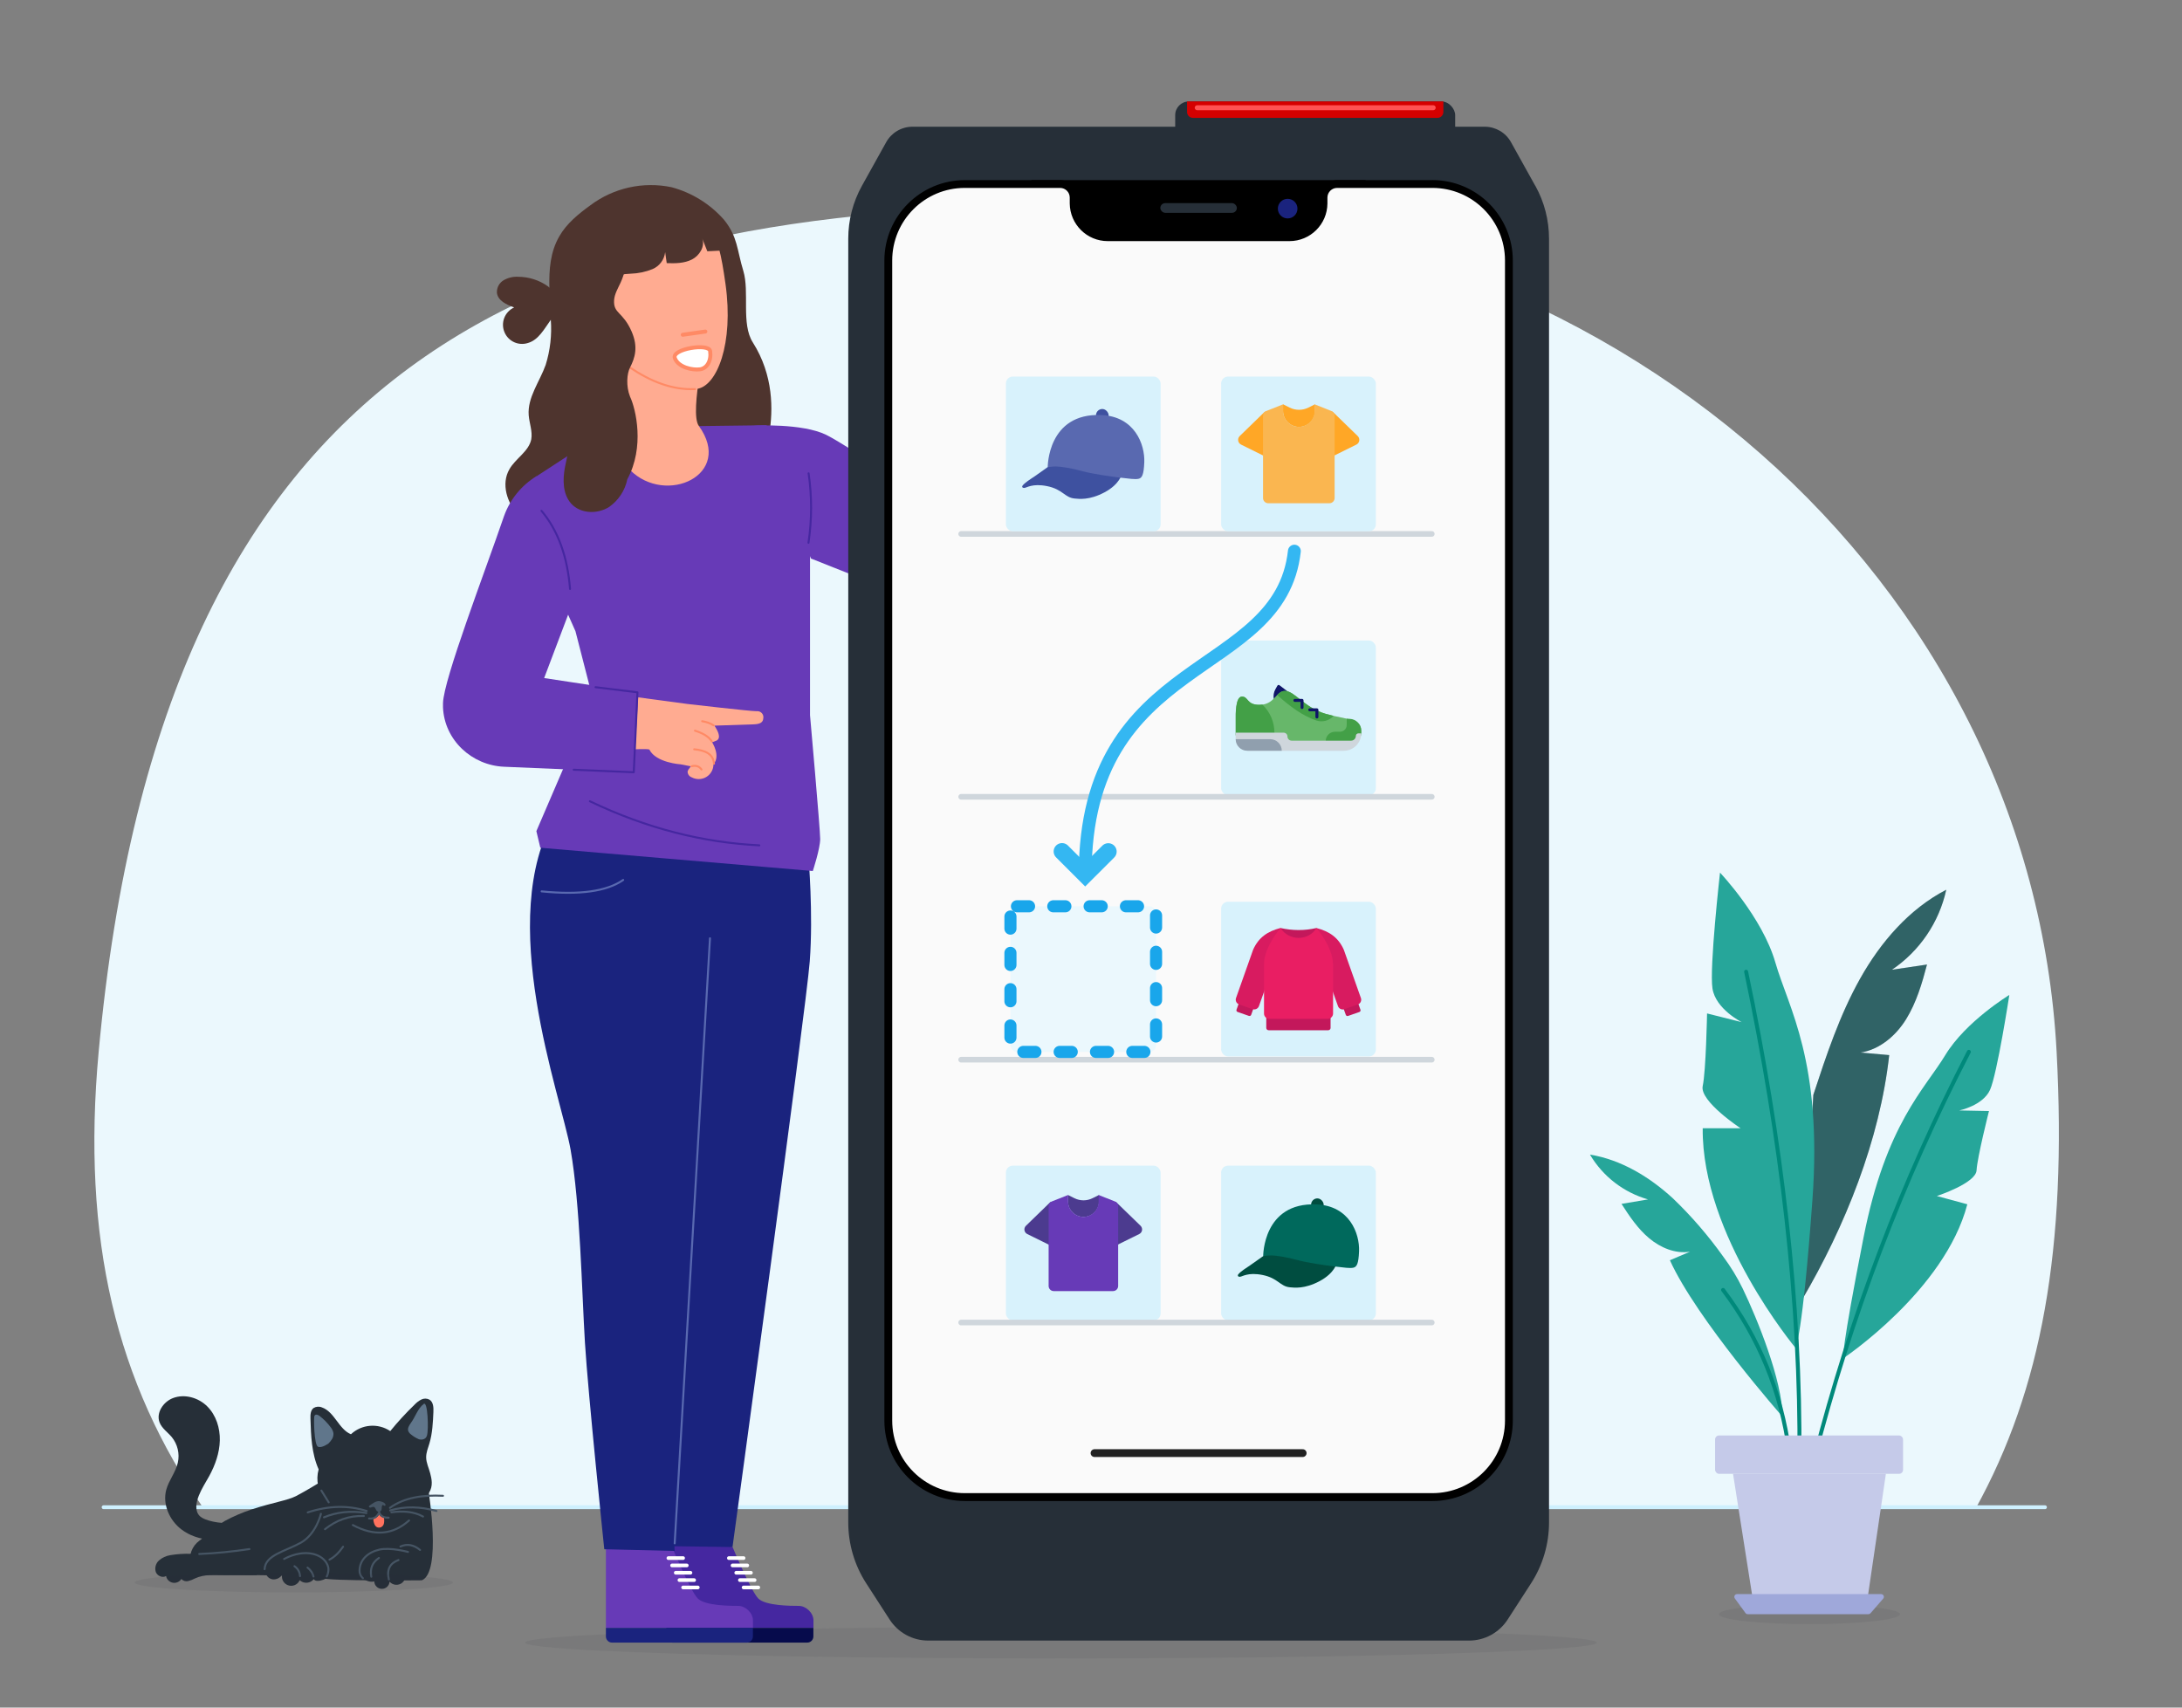 <?xml version="1.0" encoding="UTF-8"?> <svg xmlns="http://www.w3.org/2000/svg" viewBox="0 0 552 432"><rect x="0" y="0" width="552" height="432" fill="#808080" stroke="none"/><defs><style> .cls-1 { fill: #fff; } .cls-1, .cls-2, .cls-3, .cls-4, .cls-5, .cls-6, .cls-7, .cls-8, .cls-9, .cls-10, .cls-11, .cls-12, .cls-13, .cls-14, .cls-15, .cls-16 { stroke-linecap: round; } .cls-1, .cls-2, .cls-3, .cls-4, .cls-10, .cls-11, .cls-13, .cls-14 { stroke-linejoin: round; } .cls-1, .cls-6, .cls-10 { stroke: #ff8a65; } .cls-2 { stroke: #00897b; } .cls-2, .cls-3, .cls-4, .cls-5, .cls-6, .cls-7, .cls-9, .cls-10, .cls-11, .cls-12, .cls-13, .cls-14, .cls-15, .cls-16 { fill: none; } .cls-3 { stroke: #0f1568; stroke-width: .75px; } .cls-4 { stroke: #cfd6dc; stroke-width: 1.42px; } .cls-17 { fill: #fab650; } .cls-18 { fill: #004d40; } .cls-19 { fill: #00695c; } .cls-20 { fill: #060b4c; } .cls-21 { fill: #67b76a; } .cls-22 { fill: #00796b; } .cls-23, .cls-8 { fill: #ebf8fd; } .cls-24 { fill: #ffa726; } .cls-25 { fill: #fafafa; } .cls-26 { fill: #ffab91; } .cls-27 { fill: #e91e63; } .cls-28 { fill: #ff725e; } .cls-29 { fill: #673ab7; } .cls-30 { fill: #9fa8da; } .cls-31 { fill: #909fae; } .cls-32 { fill: #c3185b; } .cls-33 { fill: #cfd6dc; } .cls-34 { fill: #d50000; } .cls-35 { fill: #d81b60; } .cls-36 { fill: #d8f2fc; } .cls-37 { fill: #c5cae9; } .cls-38 { fill: #0f1568; } .cls-39 { fill: #43a047; } .cls-40 { fill: #4527a0; } .cls-41 { fill: #3e51a0; } .cls-42 { fill: #1a237e; } .cls-43 { fill: #455a64; } .cls-44 { fill: #465564; } .cls-45 { fill: #26a69a; } .cls-46 { fill: #5969b0; } .cls-47 { fill: #4c3b8f; } .cls-48 { fill: #60768b; } .cls-49 { fill: #4e342e; } .cls-50 { fill: #262f38; } .cls-5 { stroke-width: 4.24px; } .cls-5, .cls-6, .cls-7, .cls-8, .cls-9, .cls-12, .cls-15, .cls-16 { stroke-miterlimit: 10; } .cls-5, .cls-15 { stroke: #34b7f2; } .cls-7 { stroke: #212121; stroke-width: 1.97px; } .cls-8 { stroke: #19a6eb; stroke-dasharray: 0 0 3.06 6.13; stroke-width: 3.06px; } .cls-9 { stroke: #cef0fe; stroke-width: .97px; } .cls-10, .cls-11, .cls-13, .cls-14 { stroke-width: .5px; } .cls-11 { stroke: #4527a0; } .cls-12 { stroke: #ff5252; stroke-width: 1.25px; } .cls-51 { opacity: .3; } .cls-13 { stroke: #5969b0; } .cls-14 { stroke: #465564; } .cls-15 { stroke-width: 3.25px; } .cls-52 { fill: rgba(38, 47, 56, .08); } .cls-16 { stroke: #fff; stroke-width: .93px; } </style></defs><g id="Ebene_1" data-name="Ebene 1"><g><path class="cls-23" d="m520.28,266.08c2.64,49.78-3.78,85.36-20.51,115.61H51.55c-22.14-31.95-30.96-68.16-26.59-115.61C41.18,90.02,135.84,52.03,272.62,52.03s241.4,96.03,247.66,214.04Z"></path><line class="cls-9" x1="26.21" y1="381.31" x2="517.34" y2="381.31"></line></g><g><ellipse class="cls-52" cx="268.4" cy="415.56" rx="135.53" ry="4"></ellipse><g><path class="cls-40" d="m168.59,411.84v-20.45c3.26-1.38,12.65-1.1,16.74,0,0,0,4.65,11.16,6.51,13.02,1.86,1.86,8.37,1.86,10.23,1.86,1.86,0,3.72,1.8,3.72,3.66,0,1.86,0,1.92,0,1.92h-37.19Z"></path><path class="cls-20" d="m204.22,415.56h-34.08c-.86,0-1.56-.7-1.56-1.56v-2.16h37.19v2.16c0,.86-.7,1.56-1.56,1.56Z"></path><g><line class="cls-16" x1="191.83" y1="401.61" x2="188.11" y2="401.61"></line><line class="cls-16" x1="190.9" y1="399.75" x2="187.18" y2="399.75"></line><line class="cls-16" x1="189.04" y1="396.04" x2="185.32" y2="396.04"></line><line class="cls-16" x1="189.97" y1="397.89" x2="186.25" y2="397.89"></line><line class="cls-16" x1="188.11" y1="394.18" x2="184.39" y2="394.18"></line></g></g><g><path class="cls-29" d="m153.28,411.84v-20.45c3.26-1.38,12.65-1.1,16.74,0,0,0,4.65,11.16,6.51,13.02,1.86,1.86,8.37,1.86,10.23,1.86,1.86,0,3.72,1.8,3.72,3.66,0,1.86,0,1.92,0,1.92h-37.19Z"></path><path class="cls-42" d="m188.92,415.56h-34.08c-.86,0-1.56-.7-1.56-1.56v-2.16h37.19v2.16c0,.86-.7,1.56-1.56,1.56Z"></path><g><line class="cls-16" x1="176.53" y1="401.61" x2="172.81" y2="401.61"></line><line class="cls-16" x1="175.6" y1="399.75" x2="171.88" y2="399.75"></line><line class="cls-16" x1="173.74" y1="396.04" x2="170.02" y2="396.04"></line><line class="cls-16" x1="174.67" y1="397.89" x2="170.95" y2="397.89"></line><line class="cls-16" x1="172.81" y1="394.18" x2="169.09" y2="394.18"></line></g></g><path class="cls-49" d="m190.45,86.63c-3-4.69-.79-12.79-2.41-18.11s-1.4-8.61-4.87-12.91c-3.52-4-8.14-6.87-13.29-8.25-7.19-1.5-14.68.17-20.55,4.59-3,2.17-6,4.61-7.84,7.84-2.27,3.93-2.62,8.37-2.51,13l-.29-.3c-2.22-1.6-4.88-2.46-7.62-2.47-1.28-.07-2.56.24-3.67.88-1.12.67-1.77,1.9-1.69,3.2.26,2,2.47,3,4.36,3.68-2.43,1.11-3.5,3.97-2.39,6.4,1.01,2.22,3.52,3.34,5.85,2.6,2.69-.75,4.12-3.52,5.81-5.87.29,3.84-.15,7.7-1.29,11.38-1.52,4.28-4.65,8.25-4.3,12.77.16,2,1,4.06.65,6.07-.62,3.11-4,4.85-5.54,7.6-2.11,3.64-.66,8.54,2.33,11.5,2.99,2.96,7.16,4.39,11.23,5.45,9.65,2.52,20.63,3.32,28.93-2.21l23.26-23.72c.97-5.97,1.12-14.78-4.16-23.12Z"></path><path class="cls-42" d="m140.59,206.31l63.93,10.45s1.25,14.34.33,26.46c-.91,12-19.54,148.16-19.54,148.16l-14.69-.2.04,1.19-17.79-.43s-4.1-39.32-4.89-52.24c-.79-12.92-1.21-35.11-3.63-48.83-2.42-13.72-19.33-58.48-3.77-84.57Z"></path><path class="cls-29" d="m148.29,112.47c-.59.2-7.08,4.42-12.19,7.78-3.6,2.37-4.95,7-3.2,10.94l12.68,28.5,4.44,17.27-14.33,33.31,1,4.2,68.93,5.89s1.87-5.66,1.87-8.11-2.57-31.3-2.57-31.3v-45.2l-11-28.17-18.94.24-26.69,4.65Z"></path><g><path class="cls-26" d="m159.37,118.88c-2.18-2.19-2.56-10.01-1.69-12.37.87-2.37.59-4.13-.32-8.26-.92-4.17.47-11.56.47-11.56l21.28-2.53s-4.81,20.14-2.34,23.56c8.98,12.4-8.31,20.3-17.4,11.17Z"></path><path class="cls-26" d="m161.42,49.49c5.66-.79,13.02.75,17.56,6.89,2.59,3.5,3.54,8.25,4.56,15.49,2.12,15.11-2.18,25.79-7.18,26.5-5,.7-11.86-1.35-20.47-7.84-8.61-6.49-9-12.79-10.02-20.05s2.05-19.1,15.56-20.99Z"></path><path class="cls-26" d="m151.31,79.74c-.82-1.71-2.93-5.88-4.78-5.62s-1.81,3.3.02,7.72c1.09,2.64,2.94,5.1,4.87,4.83s.7-5.22-.12-6.92Z"></path><line class="cls-6" x1="172.72" y1="84.69" x2="178.44" y2="83.88"></line><path class="cls-10" d="m175.83,98.44c-5.81.25-11.24-1.94-16.46-5.46"></path><path class="cls-26" d="m147.59,74.4c1.48,1.34,2.71,3.01,3.61,5.13"></path><path class="cls-1" d="m179.65,88.81c.35,2.48-.8,4.37-2.54,4.62-1.94.27-5.53-.5-6.39-2.83-.87-2.34,8.64-3.85,8.93-1.78Z"></path></g><path class="cls-26" d="m272.97,121.51s5.39-7.7,6.56-8.35c1.17-.65,11.09-2.61,11.85-2.24s11.81,4.1,10.3,5.24-9.21-1.55-9.21-1.55l-1.14.36s6.67,2.16,8,3.22.49,2.53-.74,2.2-7-2.41-7.39-2.22,6.22,2.62,6.88,3.17c.9.74.73,2.51-.51,2.23-.73-.17-6.9-2.84-6.9-2.84,1.79,1,3.53,2.1,5.2,3.29.65.85-.13,1.86-1.2,1.45-.73-.29-4.07-2.57-5.05-3,0,0-1,.1-2.15,1.89s-6.8,5.49-6.8,5.49l-3.81,2.25-6.4-8.86,2.51-1.73Z"></path><path class="cls-26" d="m275.55,122.04c.7.69,1.76.85,2.64.41.88-.36,1.62-1,2.48-1.44,2.56-1.26,5.83-.36,8.33-1.74.35-.2.72-.54.6-.93s-.54-.46-.91-.5l-9.39-1.24"></path><path class="cls-29" d="m190.86,107.68s12.08-.65,18.15,2.33c6.07,2.98,32.81,21.37,32.81,21.37l27.4-10.15,9.7,13.15-23.76,17.3c-5.69,3.85-12.95,4.54-19.26,1.83l-30.74-12.21-14.3-33.62Z"></path><path class="cls-26" d="m180.16,187.78l-.36-.55s2.1,2.88,1.25,5.2c-.12.34-.31.66-.56.92,0,2.07-1.66,3.75-3.73,3.75-.63,0-1.26-.16-1.81-.46-.62-.23-1.02-.83-1-1.49.1-.32.27-.61.51-.85.12-.13.22-.28.31-.43l-2.57-.5s-6.23-.38-7.91-3.71c-.27-.53-13.63.52-13.63.52l1-15.07,22.36,3s15.83,1.83,17.37,1.82c.84-.11,1.61.47,1.72,1.31.02.18.02.35-.02.53-.06,1-.83,1.42-2.36,1.48-.52,0-10,.33-10,.33h0c.8,1.18,1.82,3.08.57,3.77l-1.14.43Z"></path><path class="cls-29" d="m144.06,154.62l-6.4,16.92,23.85,3.62-1.18,20.21-32.78-1.39c-8.2-.34-15.12-6.75-15.48-15v-1.08c.13-6,10.62-33.24,15.43-47.31,1.51-4.25,4.45-7.85,8.32-10.18h0l8.24,34.21Z"></path><path class="cls-49" d="m173.87,50.9c6.22.92,10.93,6.08,11.29,12.36l-6.22.31-1.29-3.24c.76,2-.68,4.34-2.61,5.32s-4.2,1-6.37.92l-.4-2.78c-.21,1.91-1.44,3.56-3.22,4.3-1.75.71-3.61,1.09-5.49,1.15-1.89.05-3.75.44-5.49,1.17-1.47-3.52-10.95-9.51-8.9-12.73,2.08-3.17,9.83-7.98,13.41-9.2,3.57-1.2,10-.65,14.14.82"></path><path class="cls-49" d="m142.94,118.1c.6-3.2,1.68-6.42,1.19-9.63-.46-3-2.21-6-1.09-8.76.78-1.67,2.4-2.79,4.24-2.93-4.2-6.86-4.84-15.54-4.54-23.69,0-2.65.37-5.29,1.08-7.84.73-2.57,2.33-4.8,4.52-6.33,2.24-1.51,5.14-1.66,7.52-.38l1.73.14c1.46,4.17,1.25,8.74-.57,12.77-.67,1.47-1.57,2.91-1.67,4.52-.19,3.44,2.23,2.83,4.44,7.91,1.72,3.94.83,6.69-.41,9.1-.79,1.52-1.05,4.69,0,7.35,1.49,3.16,3.75,12.77-.68,20.91-.58,2.83-2.22,5.33-4.58,7-3,1.9-7.28,1.76-9.63-.84-2.18-2.44-2.16-6.11-1.55-9.31Z"></path><polyline class="cls-11" points="150.66 173.85 161.26 175.15 160.33 195.37 145.13 194.73"></polyline><path class="cls-11" d="m136.98,129.23c4.25,5.04,6.58,11.69,7.23,19.78"></path><path class="cls-11" d="m204.56,119.74c.85,5.86.84,11.72-.03,17.58"></path><path class="cls-11" d="m241.9,131.83c-.72,4.76-.09,8.5,1.5,12.46"></path><path class="cls-11" d="m149.23,202.71c14.48,6.94,28.75,10.45,42.86,11.15"></path><path class="cls-10" d="m287.3,115.49c.4-.14,5.14-.77,5.14-.77,0,0,3.56,1.09,5.3,1.43,2.31.45,3.55.07,3.55.07"></path><path class="cls-10" d="m279.8,116.57s8.34,1.13,9.36,1.34.7,1.04-.16,1.37-3.76.86-7.04,1.28c-1.36.18-2.82,1.93-4.24,2.05-1.42.11-2.23-.54-2.23-.54"></path><path class="cls-10" d="m177.63,182.46c1.11.19,1.93.44,2.88,1.04"></path><path class="cls-10" d="m175.81,184.85c1.91.61,3.45,1.43,4.24,2.69"></path><path class="cls-10" d="m175.62,189.56c2.84.27,4.84,1.22,5,3.64"></path><path class="cls-10" d="m174.99,193.85c1.06-.27,1.89,0,2.48.82"></path><line class="cls-13" x1="179.61" y1="237.37" x2="170.68" y2="390.45"></line><path class="cls-13" d="m137.02,225.51c9.62.96,16.5,0,20.63-2.89"></path></g><g id="freepik--Plant--inject-834"><path class="cls-43" d="m492.36,225.1c-9.4,4.87-16.61,13.26-21.79,22.49-5.18,9.23-8.53,19.36-11.84,29.42l-2.89,51.87c10.94-18.61,19.72-40.49,22.09-61.95l-7.28-.64c4.88-.75,9-4.29,11.58-8.48,2.58-4.19,4-9,5.26-13.79l-8.88,1.32c7.01-4.73,11.94-11.98,13.75-20.24Z"></path><g class="cls-51"><path class="cls-22" d="m492.36,225.1c-9.4,4.87-16.61,13.26-21.79,22.49-5.18,9.23-8.53,19.36-11.84,29.42l-2.89,51.87c10.94-18.61,19.72-40.49,22.09-61.95l-7.28-.64c4.88-.75,9-4.29,11.58-8.48,2.58-4.19,4-9,5.26-13.79l-8.88,1.32c7.01-4.73,11.94-11.98,13.75-20.24Z"></path></g><path class="cls-45" d="m454.22,340.99s-23.74-28.42-23.47-55.55h9.59s-10.42-6.85-9.59-10.69c.83-3.84,1.1-18.36,1.1-18.36l8.76,2.2s-6.57-3.29-7.39-8.5c-.82-5.21,1.91-29.32,1.91-29.32,0,0,10.69,11.24,14,22.74s11.92,24.94,9.38,60c-2.54,35.06-4.29,37.48-4.29,37.48Z"></path><path class="cls-45" d="m466.26,343.67s25.72-17.14,31.43-39l-7.71-2.09s9.88-3.23,10.05-6.5c.17-3.27,3.14-15,3.14-15l-7.53-.15s6-1.21,7.8-5.22c1.8-4.01,4.88-24,4.88-24,0,0-11.05,6.7-16.21,15.23-5.16,8.53-15.03,17.44-20.68,46.16-5.65,28.72-5.17,30.57-5.17,30.57Z"></path><path class="cls-45" d="m450.93,358.39s-21.73-24.65-28.48-39.56l5.09-2.17c-3.69.61-7.47-1-10.33-3.39-2.86-2.39-5-5.58-7-8.7l6.71-1.13c-6.17-1.76-11.43-5.82-14.69-11.34,7.92,1.3,15.08,5.65,21,11.09,4.69,4.5,8.95,9.44,12.72,14.73,1.9,2.55,3.55,5.26,4.94,8.12,3.63,7.53,10.05,23.3,10.04,32.35Z"></path><path class="cls-2" d="m441.73,245.83c8.95,42.59,13.84,83.76,13.48,123.12"></path><path class="cls-2" d="m498.08,266.1c-16.88,32.65-29.84,66.96-39.11,102.85"></path><path class="cls-2" d="m435.9,326.34c9.21,12.23,14.69,25.88,16.74,40.82"></path><rect class="cls-37" x="433.88" y="363.16" width="47.55" height="9.7" rx="1" ry="1"></rect><polygon class="cls-37" points="438.42 372.86 443.56 405.48 472.29 405.48 477.09 372.86 438.42 372.86"></polygon><ellipse class="cls-52" cx="457.75" cy="408.38" rx="22.89" ry="2.5"></ellipse><path class="cls-30" d="m438.88,404.39l2.7,3.7c.13.18.34.28.56.28h30.54c.2,0,.39-.09.52-.24l3.21-3.7c.39-.45.07-1.14-.52-1.14h-36.45c-.57,0-.89.64-.56,1.1Z"></path></g><g><g id="freepik--Cat--inject-295"><path class="cls-50" d="m95.27,392.55c-1.38.17-2.65.87-3.52,1.96-.86,1.11-1.05,2.6-.49,3.9.61,1.29,2.03,1.98,3.42,1.68.04,1.07.93,1.91,2,1.87.99-.03,1.8-.81,1.87-1.81.84.96,2.29,1.06,3.25.23.55-.48.84-1.19.79-1.91-.04-.61-.32-1.18-.39-1.78,0-.66.02-1.33.07-1.99.05-.68-.32-1.32-.93-1.62"></path><path class="cls-50" d="m68.05,396.15c2.1-1.25,4.38-2.17,6.77-2.7,1.71-.44,3.55-.8,5.23-.25,1.61.55,2.85,1.85,3.31,3.49.21.61.18,1.27-.08,1.86-.4.75-1.28,1.09-2.12,1.29-.63.16-1.43.21-1.78-.34-.83,1.05-2.36,1.23-3.41.4-.05-.04-.1-.08-.15-.13-.51,1.19-1.89,1.74-3.08,1.23-1-.43-1.57-1.48-1.39-2.55-.51.74-1.37,1.16-2.26,1.12-.9-.08-1.65-.72-1.87-1.59-.16-.9.38-1.78,1.26-2.04"></path><path class="cls-50" d="m48.21,395.81c-.54-2.29.35-4.68,2.26-6.06,2.12-1.53,3.63-3.31,6.39-4.96,2.17-1.17,4.43-2.14,6.77-2.91,5.43-1.8,9.11-2.26,11.34-3.43,2.44-1.28,5.71-3.29,5.71-3.29l27.74,2.15s3.34,20.49-1.71,22.49c0,0-23.51.24-25.36-.57-2-.89-32.59-.87-32.5-.67l-.65-2.75Z"></path><path class="cls-50" d="m63.23,391.9c-4.92.83-9.91,1.23-14.9,1.2-1.76-.06-3.51.05-5.25.34-1.06.17-2.05.63-2.86,1.33-.81.73-1.13,1.87-.81,2.92.38,1,1.7,1.59,2.6,1.03.22,1.15,1.33,1.91,2.48,1.69.57-.11,1.08-.45,1.39-.94.43.47,1.08.67,1.7.53.61-.15,1.19-.37,1.74-.67,2.42-1.13,4.99-.85,7.66-.83,4.67.03,9.95,0,8,0"></path><path class="cls-50" d="m82.47,379.92s5.87,6.46,13.15,5.65c7.28-.82,12.9-7.88,12.9-7.88,1.12-1.78.66-3.61.31-4.97s-1.02-2.65-1.02-4.06c0-1.2.47-2.34.82-3.48.77-2.57.89-5.3,1.01-7.95.05-1.15,0-2.52-.99-3.13-.64-.35-1.4-.36-2.05-.04-.64.32-1.21.76-1.7,1.28-2.19,2.11-4.25,4.35-6.17,6.71-3.1-2.08-7.22-1.75-9.95.8-3.11-1.3-4.14-5.67-7.33-6.79-.69-.3-1.48-.24-2.12.15-.78.58-.82,1.71-.79,2.68.13,4.36.29,8.85,2.07,12.84-.76,2.73-.13,5.66,1.69,7.84"></path><path class="cls-44" d="m93.73,380.72c1.19-.79,1.82-1.27,3.12-.69.16.06.32.16.43.26s.37.37.19.6-.54-.26-.69-.12c0,0-.01.01-.02.02-.13.16-.2.37-.19.58,0,.21-.01.41-.07.62-.09.23-.29.4-.53.46-.25.04-.5-.04-.67-.23-.13-.17-.24-.36-.32-.57-.08-.21-.25-.36-.46-.43-.18-.01-.37.03-.53.11-.16.08-.34.1-.5.05-.16-.07-.23-.32-.09-.42"></path><path class="cls-48" d="m83.13,365.15c.34-.34.64-.71.89-1.12.26-.44.37-.96.33-1.47-.1-.53-.33-1.03-.67-1.44-.82-1.12-1.8-2.12-2.91-2.95,0,0-.84-.64-1.21,0-.25.42-.1,7.39.87,7.83s2.71-.84,2.71-.84Z"></path><path class="cls-48" d="m107.19,355.18c-1.55,1.21-2.12,3.3-3.3,4.89-.21.28-.39.59-.53.91-.15.32-.18.69-.09,1.03.14.34.37.64.67.86.62.52,1.31.94,2.05,1.25,0,0,1.59.49,2.03-.97.44-1.46.21-8.77-.83-7.97Z"></path><path class="cls-50" d="m57.92,385.24c-1.87.29-6.18-.43-7.42-1.73-1.25-1.3-.91-3.34-.22-5.09s1.73-3.35,2.65-5c1.51-2.77,2.6-5.83,2.68-8.98.08-3.15-.94-6.41-3.18-8.64-2.24-2.23-5.75-3.23-8.7-2.09-2.42.94-4.29,3.71-3.36,6.15.59,1.52,2.06,2.48,3.09,3.71,1.47,1.81,2.03,4.19,1.53,6.46-.53,2.43-2.27,4.45-2.93,6.86-.99,3.67.81,7.74,3.84,10.04,3.03,2.3,7.05,2.99,10.83,2.54"></path><path class="cls-28" d="m97.14,383.96s.23,1.42-.26,2c-.38.54-1.14.67-1.68.29-.18-.13-.32-.3-.41-.51-.22-.45-.34-.95-.34-1.45,0,0,1.26-.46,1.44-1.19.29.44.73.75,1.25.87Z"></path></g><path class="cls-14" d="m93.36,384.16c1.4.15,2.12-.55,2.57-1.59.3.99,1.12,1.43,2.39,1.38"></path><path class="cls-14" d="m89.26,385.82c5.4,2.89,10.14,2.5,14.22-1.16"></path><line class="cls-14" x1="83.15" y1="380.08" x2="81.3" y2="377.09"></line><path class="cls-14" d="m98.65,381.46c3.63-2.6,8.27-3.3,13.42-3.04"></path><path class="cls-14" d="m110.41,382.26c-4.01-1.12-7.92-1.25-11.71-.14"></path><path class="cls-14" d="m99.01,382.59c2.96-.38,5.7-.2,8.01,1.08"></path><path class="cls-14" d="m92.76,382.26c-4.68-1.48-9.65-1.36-14.91.36"></path><path class="cls-14" d="m92.68,382.78c-3.91-.66-7.47-.26-10.72,1.08"></path><path class="cls-14" d="m92.05,383.53c-3.83-.13-7.05,1.12-9.83,3.34"></path><path class="cls-14" d="m50.4,393.14c4.22-.17,8.45-.61,12.7-1.24"></path><path class="cls-14" d="m81.19,382.98s-1.19,5.14-5.11,7.32-8.98,3.09-9.14,6.68"></path><path class="cls-14" d="m71.88,394.4c.06,0,3.13-1.86,6.57-1.41,3.44.46,4.64,2.78,4.64,3.98s-.43,1.86-.43,1.86"></path><path class="cls-14" d="m86.79,391.3c-.98,1.41-2.09,2.57-3.44,3.27"></path><path class="cls-14" d="m74.49,396.23c.91.63,1.33,1.49,1.41,2.51"></path><path class="cls-14" d="m77.8,396.58c.81.65,1.31,1.41,1.51,2.26"></path><path class="cls-14" d="m103.22,392.62s-4.49-1.22-7.27-.58c-2.78.64-4.99,2.5-4.99,5.36,0,1.22.85,1.86.85,1.86"></path><path class="cls-14" d="m95.86,394.15c-1.75,1.16-2.28,2.79-1.93,4.74"></path><path class="cls-14" d="m98.37,399.6c-.61-2.61.35-4.15,2.44-4.93"></path><path class="cls-14" d="m106.26,392.12c-1.58-1.3-3.23-1.64-4.95-.87"></path></g><ellipse class="cls-52" cx="74.34" cy="400.35" rx="40.26" ry="2.5"></ellipse></g><g id="Bereiche"><g><g><rect class="cls-50" x="297.3" y="25.67" width="70.83" height="11.99" rx="3.45" ry="3.45"></rect><path class="cls-34" d="m301.79,25.67h61.86c.82,0,1.49.67,1.49,1.49v2.67h-64.84v-2.67c0-.82.67-1.49,1.49-1.49Z" transform="translate(665.44 55.49) rotate(180)"></path><g><path class="cls-50" d="m388.38,46.99l-6.13-11.02c-1.34-2.42-3.89-3.91-6.65-3.91h-144.76c-2.76,0-5.31,1.5-6.65,3.91l-6.13,11.02c-2.28,4.1-3.47,8.7-3.47,13.39v324.77c0,5.47,1.58,10.83,4.55,15.42l5.92,9.16c2.14,3.32,5.82,5.32,9.77,5.32h136.8c3.95,0,7.63-2,9.77-5.32l5.92-9.16c2.97-4.6,4.55-9.95,4.55-15.42V60.38c0-4.69-1.19-9.29-3.47-13.39Z"></path><rect x="260.94" y="45.57" width="84.54" height="20.5"></rect><g><g><path class="cls-25" d="m244.07,378.74c-10.67,0-19.35-8.68-19.35-19.35V65.9c0-10.67,8.68-19.35,19.35-19.35h24.11c1.87,0,3.41,1.52,3.42,3.4v1.52c.05,4.71,3.91,8.54,8.62,8.54h22.99s22.99,0,22.99,0c4.71,0,8.57-3.83,8.61-8.54v-1.52c.03-1.87,1.56-3.4,3.44-3.4h24.11c10.67,0,19.35,8.68,19.35,19.35v293.49c0,10.67-8.68,19.35-19.35,19.35h-118.3Z"></path><path d="m362.37,47.54c10.14,0,18.36,8.22,18.36,18.36v293.49c0,10.14-8.22,18.36-18.36,18.36h-118.3c-10.14,0-18.36-8.22-18.36-18.36V65.9c0-10.14,8.22-18.36,18.36-18.36h24.11c1.34,0,2.43,1.08,2.44,2.42v1.52c.06,5.27,4.34,9.52,9.61,9.52h22.99s22.99,0,22.99,0c5.27,0,9.56-4.25,9.6-9.52v-1.52c.02-1.34,1.11-2.42,2.45-2.42h24.11m0-1.97h-24.11c-2.41,0-4.39,1.96-4.41,4.38v1.52c-.05,4.17-3.47,7.57-7.64,7.57h-22.99s-22.99,0-22.99,0c-4.17,0-7.59-3.39-7.63-7.57v-1.52c-.03-2.41-2.01-4.38-4.42-4.38h-24.11c-11.21,0-20.34,9.12-20.34,20.34v293.49c0,11.21,9.12,20.34,20.34,20.34h118.3c11.21,0,20.34-9.12,20.34-20.34V65.9c0-11.21-9.12-20.34-20.34-20.34h0Z"></path></g><line class="cls-7" x1="276.89" y1="367.62" x2="329.55" y2="367.62"></line></g><circle class="cls-42" cx="325.75" cy="52.78" r="2.48"></circle><rect class="cls-50" x="293.54" y="51.39" width="19.36" height="2.45" rx="1.23" ry="1.23"></rect></g><line class="cls-12" x1="302.87" y1="27.25" x2="362.57" y2="27.25"></line></g><line class="cls-4" x1="243.15" y1="135.08" x2="362.21" y2="135.08"></line><rect class="cls-36" x="308.92" y="95.27" width="39.14" height="39.14" rx="1.75" ry="1.75"></rect><rect class="cls-36" x="308.92" y="162.04" width="39.14" height="39.14" rx="1.75" ry="1.75"></rect><rect class="cls-36" x="254.47" y="95.27" width="39.14" height="39.14" rx="1.75" ry="1.75"></rect><rect class="cls-36" x="308.92" y="228.13" width="39.14" height="39.14" rx="1.75" ry="1.75"></rect><rect class="cls-36" x="308.92" y="294.9" width="39.14" height="39.14" rx="1.75" ry="1.75"></rect><rect class="cls-36" x="254.47" y="294.9" width="39.14" height="39.14" rx="1.75" ry="1.75"></rect><line class="cls-4" x1="243.15" y1="201.58" x2="362.21" y2="201.58"></line><line class="cls-4" x1="243.15" y1="268.09" x2="362.21" y2="268.09"></line><line class="cls-4" x1="243.15" y1="334.59" x2="362.21" y2="334.59"></line><path class="cls-15" d="m327.45,139.43c-3.6,32.55-52.93,25.62-52.92,81.85"></path><polyline class="cls-5" points="268.67 215.41 274.53 221.27 280.37 215.44"></polyline><g><rect class="cls-18" x="331.68" y="303.18" width="3.18" height="3.92" rx="1.59" ry="1.59"></rect><path class="cls-18" d="m338.19,319.5s-.5,2.55-4.35,4.61c-3.85,2.05-6.46,1.65-7.52,1.56-2.49-.22-2.97-2.31-6.9-3.11-3.77-.76-5.16.45-5.76.45s-.56-.38-.45-.55c.54-.74,2.03-1.67,3.05-2.35s4.99-3.55,4.99-3.55l16.93,2.95Z"></path><path class="cls-19" d="m319.56,317.79s.92-.18,2.09-.18,4.01.46,6.54,1.16c2.53.7,7.33,1.39,9.67,1.66,2.07.24,3.63.48,4.51.28.88-.2,1.31-1,1.44-4.13.18-4.53-2.41-11.53-10.77-11.88-13.57-.58-13.48,13.1-13.48,13.1Z"></path></g><rect class="cls-8" x="255.62" y="229.28" width="36.84" height="36.84" rx="1.65" ry="1.65"></rect><g><g><path class="cls-47" d="m282.46,304.21l6.07,5.89c.65.63.48,1.7-.33,2.1l-7.92,3.91,1.4-11.63c.05-.38.51-.54.78-.28h0Z"></path><path class="cls-47" d="m265.62,304.21l-6.07,5.89c-.65.63-.48,1.7.33,2.1l7.92,3.91-1.4-11.63c-.05-.38-.51-.54-.78-.28h0Z"></path></g><path class="cls-47" d="m274.1,307.87c2.17,0,3.93-1.76,3.93-3.93v-1.62l-.33.16-1.31.65c-1.44.72-3.14.72-4.58,0l-1.63-.81h0s0,1.62,0,1.62c0,2.17,1.76,3.93,3.93,3.93h0Z"></path><path class="cls-29" d="m282.05,303.95l-4.12-1.63v1.62c0,2.15-1.72,3.89-3.86,3.92-2.14-.04-3.86-1.77-3.86-3.92v-1.62l-4.12,1.63c-.49.19-.81.67-.81,1.2v20.19c0,.71.58,1.29,1.29,1.29h15.01c.71,0,1.29-.58,1.29-1.29v-20.19c0-.53-.32-1-.81-1.2Z"></path></g><g><g><path class="cls-24" d="m337.22,104.24l6.25,6.07c.67.65.49,1.76-.34,2.17l-8.15,4.03,1.44-11.98c.05-.39.52-.56.8-.28h0Z"></path><path class="cls-24" d="m319.88,104.24l-6.25,6.07c-.67.65-.49,1.76.34,2.17l8.15,4.03-1.44-11.98c-.05-.39-.52-.56-.8-.28h0Z"></path></g><path class="cls-24" d="m328.62,108c2.23,0,4.05-1.81,4.05-4.05v-1.67l-.34.17-1.35.67c-1.49.74-3.23.74-4.72,0l-1.68-.84h0s0,1.67,0,1.67c0,2.23,1.81,4.05,4.05,4.05h0Z"></path><path class="cls-17" d="m336.8,103.97l-4.24-1.68v1.67c0,2.21-1.78,4-3.98,4.04-2.2-.04-3.98-1.83-3.98-4.04v-1.67l-4.24,1.68c-.51.2-.84.69-.84,1.23v20.79c0,.73.59,1.33,1.33,1.33h15.45c.73,0,1.33-.59,1.33-1.33v-20.79c0-.54-.33-1.03-.84-1.23Z"></path></g><g><path class="cls-32" d="m323.94,234.78c3.07.67,6.1.69,9.08,0,0,0-.36,3.51-4.03,3.54-3.67.03-4.79-.5-5.05-3.54Z"></path><g><g><g><path class="cls-32" d="m315.97,257.02l-2.89-1.01c-.23-.08-.35-.33-.27-.56l2.97-8.32,3.71,1.29-2.97,8.32c-.08.23-.33.35-.56.27Z"></path><path class="cls-35" d="m316.86,255.3l-3.39-1.19c-.67-.23-1.02-.97-.78-1.63l4.31-12.18c1.38-3.15,3.71-4.7,6.95-5.53l.47,3.05-5.93,16.7c-.23.67-.97,1.02-1.63.78Z"></path></g><g><path class="cls-32" d="m341.01,257.03l2.89-1.01c.23-.08.35-.33.27-.56l-2.97-8.32-3.71,1.29,2.97,8.32c.08.23.33.35.56.27Z"></path><path class="cls-35" d="m340.11,255.31l3.39-1.19c.67-.23,1.02-.97.78-1.63l-4.31-12.18c-1.38-3.15-3.71-4.7-6.95-5.53l-.47,3.05,5.93,16.7c.23.67.97,1.02,1.63.78Z"></path></g></g><path class="cls-32" d="m320.35,256.71h16.26v3.34c0,.32-.26.59-.59.59h-15.09c-.32,0-.59-.26-.59-.59v-3.34h0Z"></path><path class="cls-27" d="m337.21,243.84c-.04-4.29-4.18-9.06-4.18-9.06-2.02,3.37-7.03,3.28-9.08,0,0,0-4.14,4.77-4.18,9.06v12.56c-.01.75.59,1.35,1.34,1.35l7.39.02,7.39-.02c.75,0,1.35-.61,1.35-1.35v-12.56Z"></path></g></g><g><rect class="cls-41" x="277.26" y="103.47" width="3.2" height="3.95" rx="1.6" ry="1.6"></rect><path class="cls-41" d="m283.81,119.91s-.5,2.57-4.38,4.64-6.51,1.66-7.57,1.57c-2.51-.22-3-2.33-6.95-3.13-3.8-.77-5.2.45-5.8.45s-.57-.39-.45-.55c.54-.75,2.05-1.69,3.07-2.37s5.02-3.58,5.02-3.58l17.06,2.97Z"></path><path class="cls-46" d="m265.05,118.19s.92-.18,2.11-.18,4.04.46,6.59,1.17,7.39,1.4,9.74,1.67c2.09.24,3.66.48,4.54.28.88-.2,1.32-1.01,1.45-4.16.18-4.56-2.43-11.61-10.85-11.97-13.67-.59-13.58,13.2-13.58,13.2Z"></path></g><g><path class="cls-38" d="m327.18,176.03s-2.61-2-3.51-2.68c-.16-.12-.4-.07-.5.1l-.51.9c-.44.77-.58,1.68-.41,2.55l.34,1.74,4.59-2.62Z"></path><path class="cls-21" d="m344.37,185.06v.46l-2.02,2.85-20.36-.21-3.73-.04-5.65-2.1v-4.27c0-.6-.14-5.52,1.57-5.52s1.14,2.08,4.37,2.08c.29,0,.56-.02.81-.05,1.53-.21,2.39-.99,3.11-1.76.22-.23.42-.46.63-.67.56-.58,1.13-1.03,2-1.03,2.43,0,4.84,4.23,10.3,5.8.69.2,1.35.37,1.97.51.05,0,.09.02.14.03,4.37,1.01,6.88.95,6.88,3.91Z"></path><path class="cls-39" d="m322.4,185.36c0,.97-.14,1.92-.41,2.8l-3.73-.04-5.65-2.1v-4.27c0-.6-.14-5.52,1.57-5.52s1.14,2.08,4.37,2.08c.29,0,.56-.02.81-.05,1.88,1.79,3.04,4.3,3.04,7.1Z"></path><path class="cls-39" d="m335.38,187.46h0c0-1.29,1.05-2.34,2.34-2.34h1.28c.93,0,1.69-.76,1.69-1.69v-1.6l.77.03c1.62.06,2.9,1.39,2.9,3.01v.68c0,1.06-.86,1.92-1.92,1.92h-7.07Z"></path><path class="cls-33" d="m312.6,185.36h12.14c.53,0,.96.43.96.96h0c0,.58.47,1.06,1.06,1.06h15.03c.67,0,1.21-.54,1.21-1.21h0c0-.35.29-.64.64-.64h.72c0,2.44-1.98,4.41-4.41,4.41h-24.25c-1.72,0-3.11-1.39-3.11-3.11v-1.47Z"></path><path class="cls-31" d="m312.6,187h8.73c1.62,0,2.93,1.31,2.93,2.93h-8.73c-1.62,0-2.93-1.31-2.93-2.93h0Z"></path><path class="cls-39" d="m337.36,181.12c-1.07,1.19-2.77,1.68-4.34,1.16-3.45-1.15-6.72-3.58-9.93-6.45.56-.58,1.13-1.03,2-1.03,2.43,0,4.84,4.23,10.3,5.8.69.2,1.35.37,1.97.51Z"></path><polyline class="cls-3" points="327.58 177.19 329.39 177.19 329.39 179"></polyline><polyline class="cls-3" points="331.34 179.58 333.15 179.58 333.15 181.39"></polyline></g></g></g></svg> 